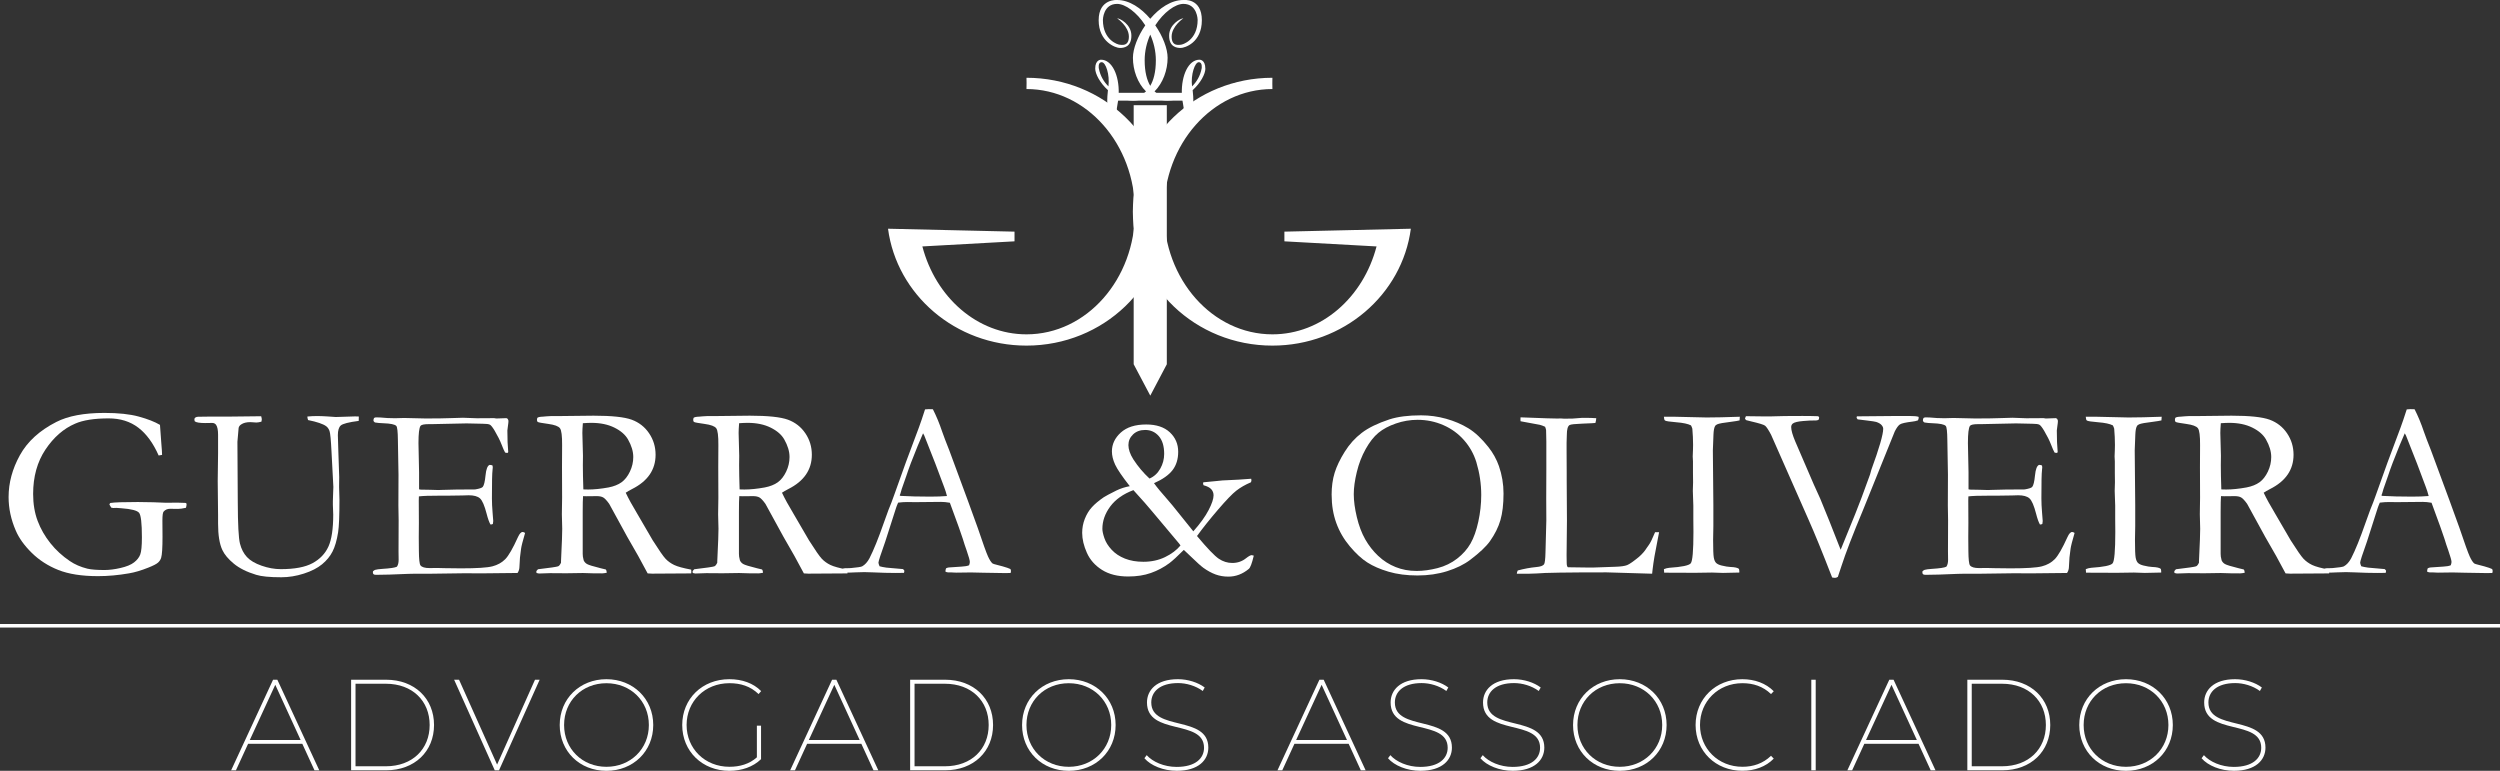 <?xml version="1.0" encoding="UTF-8"?> <svg xmlns="http://www.w3.org/2000/svg" viewBox="0 0 907.47 279.8"><rect x="0" y="0" width="907.47" height="279.8" fill="#333333" stroke="none"/><defs><style>.cls-1,.cls-2{fill:#fff;}.cls-2{fill-rule:evenodd;}.cls-3{mix-blend-mode:multiply;}.cls-3,.cls-4{fill:none;}.cls-4{isolation:isolate;}</style></defs><g class="cls-4"><g id="Camada_2"><g id="Camada_1-2"><path class="cls-1" d="m58.07,154.21l.49,6.74c.18,2.04.27,3.43.27,4.17l-1.24.22c-1.98-4.49-4.44-7.86-7.38-10.1-2.94-2.25-6.54-3.37-10.79-3.37-5.2,0-9.25.64-12.14,1.91-4.2,1.8-7.78,4.93-10.77,9.39-2.98,4.46-4.48,9.84-4.48,16.13,0,3.63.55,6.9,1.64,9.79,1.09,2.9,2.64,5.59,4.63,8.09,1.99,2.5,4.35,4.66,7.07,6.49,1.77,1.21,3.88,2.13,6.34,2.75,1.39.33,3.46.49,6.2.49,1.77,0,3.74-.25,5.89-.75,2.16-.5,3.78-1.17,4.87-2.02s1.84-1.79,2.24-2.86c.4-1.06.6-3.13.6-6.2,0-5.11-.34-8.09-1.02-8.93-.68-.84-2.82-1.4-6.43-1.66l-1.77-.13-1.2.04c-.18-.03-.41-.07-.71-.13l-.66-1.11c0-.15.1-.34.31-.58,1.54-.24,4.88-.35,10.01-.35,1.15,0,3.03.03,5.63.09l4.56.18,4.12-.04c.8,0,1.76.03,2.88.09.21.03.34.08.4.16.06.07.09.2.09.38,0,.33-.07.74-.22,1.24-1.24.27-2.2.4-2.88.4l-2.88-.04c-.98,0-1.76.34-2.35,1.02-.3.33-.44,1.43-.44,3.32l.04,5.8c0,3.99-.16,6.53-.49,7.62-.18.65-.55,1.23-1.11,1.75-.56.52-1.74,1.13-3.54,1.84-2.57,1.03-4.9,1.73-7,2.08-3.9.68-7.67,1.02-11.3,1.02-5.85,0-10.64-.75-14.38-2.24-3.74-1.49-6.96-3.57-9.66-6.23-2.7-2.66-4.63-5.35-5.78-8.06-1.74-3.99-2.61-8.05-2.61-12.19,0-5.17,1.37-10.23,4.1-15.18,2.73-4.95,7.14-8.97,13.23-12.07,4.28-2.19,10.1-3.28,17.46-3.28,5.08,0,9.24.44,12.47,1.33,3.24.89,5.8,1.89,7.69,3.01Z"></path><path class="cls-1" d="m94.81,151.11c.15.5.22.89.22,1.15,0,.18-.04.44-.13.8-.77.21-1.39.31-1.86.31-.21,0-.55-.02-1.04-.07-.49-.04-.88-.07-1.17-.07-1.36,0-2.44.27-3.23.8-.53.33-.86.75-.98,1.29l-.44,5.06.13,21.95c.03,8.04.29,13.04.8,15.01.5,1.97,1.34,3.58,2.53,4.86,1.18,1.27,2.96,2.32,5.34,3.15s4.69,1.24,6.93,1.24c5.02,0,8.87-.72,11.54-2.17s4.59-3.45,5.76-6.01,1.75-6.44,1.75-11.64c0-.15-.04-1.33-.13-3.55v-1.29c0-.47.03-1.4.09-2.77.06-1.38.09-2.18.09-2.42l-.67-12.73c-.21-4.29-.45-6.82-.73-7.58-.28-.77-.69-1.34-1.22-1.73-1.15-.83-3.34-1.57-6.56-2.22-.15-.41-.24-.84-.27-1.28,1.15-.12,2.29-.18,3.41-.18,1.18,0,2.42.04,3.72.13,1.95.15,3.01.22,3.19.22l7-.22,1.37.04-.04,1.59c-3.63.47-5.8,1.03-6.51,1.66-.71.64-1.06,1.81-1.06,3.53,0,.92.06,2.91.18,5.99l.31,9.18-.04,3.64.13,4.61c0,5.79-.16,9.74-.49,11.84-.47,2.93-1.14,5.25-2.02,6.96-.87,1.71-2.13,3.26-3.79,4.63s-3.86,2.51-6.62,3.39c-2.76.89-5.49,1.33-8.18,1.33-4.22,0-7.27-.3-9.13-.89-3.4-1.03-6.1-2.38-8.11-4.04-2.01-1.66-3.4-3.31-4.17-4.97-1.03-2.19-1.55-5.38-1.55-9.58v-3.06l-.13-12.42.13-10.02v-6.74c0-1.71-.24-2.91-.71-3.59-.33-.47-.8-.71-1.42-.71l-2.61.04c-1.95,0-3.19-.21-3.72-.62-.09-.27-.13-.5-.13-.71,0-.27.09-.47.27-.62.33-.24.72-.35,1.2-.35h1.15l2.97-.04h7l11.65-.13Z"></path><path class="cls-1" d="m135.44,207.33c.29-.26.55-.42.75-.48.5-.15,1.36-.27,2.57-.35,2.87-.18,4.64-.44,5.32-.8.41-.59.62-1.42.62-2.49l-.04-3.11.04-11.27-.09-5.33.04-11.14-.22-12.65c-.03-3.02-.22-4.72-.58-5.1-.53-.56-2.11-.89-4.74-.98-1.12-.03-2.11-.12-2.97-.27-.38-.21-.58-.47-.58-.8,0-.24.07-.52.22-.84.27-.15.5-.22.71-.22.41,0,.92.02,1.51.04,1.74.18,3.54.27,5.41.27l3.28-.09,7.8.18c3.9,0,6.94-.04,9.13-.13,2.19-.09,3.66-.13,4.43-.13.68,0,2.36.06,5.05.18l6.29-.04.75.13,3.68-.13.44.22c.15.24.25.49.31.75,0,.41-.07,1.05-.2,1.91s-.2,1.39-.2,1.59c0,3.07.1,5.67.31,7.8-.03.18-.12.3-.26.35-.32,0-.61-.04-.87-.13-.33-.56-.76-1.55-1.31-2.97s-1.37-3.06-2.46-4.92c-.74-1.24-1.32-1.98-1.73-2.21s-1.27-.35-2.57-.35c-.27,0-1.61-.03-4.04-.09-.65-.03-1.29-.04-1.91-.04l-12.64.27h-1.11c-1.63,0-2.6.21-2.93.62-.5.71-.75,2.79-.75,6.25,0,.35.07,3.9.22,10.63v6.16c.33.09.68.13,1.06.13h.75c.5,0,1.24.01,2.21.04,1.54.06,2.57.09,3.1.09.35,0,.66-.01.93-.04,3.19-.12,7.3-.18,12.32-.18,1.57-.27,2.48-.58,2.75-.93.44-.53.78-1.92,1-4.17.22-2.25.72-3.52,1.48-3.81.38,0,.74.07,1.06.22.06.24.09.46.09.66s-.03.55-.09,1.02c-.15,1.09-.22,4.52-.22,10.28,0,1.54.08,3.25.24,5.14s.24,2.91.24,3.06c0,.27-.04.62-.13,1.06-.24.12-.43.18-.58.18h-.31c-.47-.83-.93-2.11-1.37-3.85-.77-2.98-1.57-4.85-2.42-5.61-.84-.75-2.21-1.13-4.1-1.13-.41,0-1.17.02-2.26.07-1.09.04-2.72.07-4.88.07h-2.88c-4.11,0-6.79.09-8.06.27l-.04,1.46.04,8.17-.04,5.15.04,5.02c.03,3.02.22,4.76.58,5.24.5.65,1.59.98,3.28.98l2.7-.04c.24,0,1.16.02,2.77.07,1.61.04,3.6.07,5.96.07,5.7,0,9.5-.24,11.39-.73,1.89-.49,3.45-1.36,4.67-2.6s2.77-3.93,4.63-8.05c.56-1.22,1.12-1.82,1.68-1.82.27,0,.56.12.89.35-.86,2.92-1.34,4.84-1.46,5.76-.33,2.07-.52,4.18-.58,6.34,0,.97-.24,1.79-.71,2.44h-.97l-12.45.13-5.58-.04-13.29.18h-5.41c-.68,0-1.31.01-1.91.04-5.32.24-9.23.35-11.74.35-.44,0-.75-.07-.91-.22-.16-.14-.24-.36-.24-.65l.04-.43Z"></path><path class="cls-1" d="m195.3,206.63c4.29-.5,6.72-.86,7.28-1.06.38-.15.74-.59,1.06-1.33v-.49c0-.74.12-3.41.35-8.01.06-1.3.09-2.57.09-3.81l-.13-5.27.09-5.98-.04-11.11.04-7.97c.03-3.36-.23-5.42-.78-6.15-.55-.74-1.96-1.26-4.23-1.57s-3.53-.54-3.77-.69c-.24-.15-.35-.38-.35-.71,0-.21.04-.47.13-.8.29-.27.97-.41,2.04-.44.15,0,.55-.04,1.22-.11.66-.07,1.29-.11,1.88-.11h3.63l11.65-.13c6.59,0,11.2.49,13.85,1.46,2.64.98,4.75,2.62,6.31,4.94,1.57,2.32,2.35,4.91,2.35,7.78,0,5.44-2.85,9.59-8.54,12.45-.97.5-1.74.95-2.3,1.33,1,2.12,2.4,4.68,4.2,7.66l5.62,9.65c2.25,3.55,3.8,5.78,4.65,6.68s1.9,1.65,3.12,2.24c1.23.59,3.29,1.15,6.18,1.69.03.29.04.53.04.71s-.02.4-.04.66c-4.05.06-8.79.09-14.22.09-.38,0-.92-.03-1.59-.09-2.1-4.02-4.56-8.45-7.4-13.27l-6.56-11.98c-.89-1.24-1.62-2.02-2.19-2.33s-1.34-.47-2.28-.47l-3.77.04-1.24-.04c-.09.95-.13,2.88-.13,5.8v15.15c-.03.56.09,1.34.35,2.35.24.56.64,1.01,1.22,1.35.58.34,2.24.85,4.98,1.53l1.82.44c.24.3.35.69.35,1.2-.8.15-1.36.22-1.68.22-2.66,0-4.53-.03-5.62-.09-.56-.03-1.02-.04-1.37-.04l-6.02.09-5.88-.04c-.27,0-1.61.04-4.02.13l-.88-.18-.09-.44c0-.27.21-.58.62-.93Zm16.44-28.98c.8.03,1.39.04,1.77.04,2.13,0,4.58-.25,7.36-.75,1.95-.38,3.53-1.01,4.74-1.88,1.21-.87,2.22-2.16,3.04-3.87s1.22-3.48,1.22-5.31c0-2-.64-4.13-1.91-6.37-.98-1.71-2.62-3.14-4.94-4.29-2.32-1.15-5.1-1.73-8.35-1.73-.8,0-1.83.04-3.1.13-.12,1.53-.18,2.71-.18,3.54l.22,8.27-.04,3.41c0,2.3.06,5.23.18,8.8Z"></path><path class="cls-1" d="m252.02,206.63c4.29-.5,6.72-.86,7.28-1.06.38-.15.73-.59,1.06-1.33v-.49c0-.74.12-3.41.35-8.01.06-1.3.09-2.57.09-3.81l-.13-5.27.09-5.98-.04-11.11.04-7.97c.03-3.36-.23-5.42-.78-6.15-.55-.74-1.96-1.26-4.23-1.57-2.28-.31-3.53-.54-3.77-.69s-.35-.38-.35-.71c0-.21.04-.47.13-.8.29-.27.98-.41,2.04-.44.15,0,.55-.04,1.22-.11.67-.07,1.29-.11,1.88-.11h3.63l11.65-.13c6.59,0,11.2.49,13.85,1.46,2.64.98,4.75,2.62,6.31,4.94,1.57,2.32,2.35,4.91,2.35,7.78,0,5.44-2.85,9.59-8.54,12.45-.97.5-1.74.95-2.3,1.33,1,2.12,2.4,4.68,4.2,7.66l5.62,9.65c2.25,3.55,3.8,5.78,4.65,6.68.86.9,1.9,1.65,3.12,2.24,1.23.59,3.29,1.15,6.18,1.69.03.29.04.53.04.71s-.01.4-.04.66c-4.05.06-8.79.09-14.22.09-.38,0-.92-.03-1.6-.09-2.1-4.02-4.56-8.45-7.4-13.27l-6.56-11.98c-.89-1.24-1.62-2.02-2.19-2.33-.58-.31-1.34-.47-2.28-.47l-3.77.04-1.24-.04c-.09.95-.13,2.88-.13,5.8v15.15c-.03.56.09,1.34.35,2.35.24.56.64,1.01,1.22,1.35.58.34,2.24.85,4.99,1.53l1.82.44c.24.3.35.69.35,1.2-.8.15-1.36.22-1.68.22-2.65,0-4.53-.03-5.62-.09-.56-.03-1.02-.04-1.37-.04l-6.02.09-5.88-.04c-.27,0-1.61.04-4.02.13l-.88-.18-.09-.44c0-.27.21-.58.62-.93Zm16.44-28.98c.8.03,1.39.04,1.77.04,2.13,0,4.58-.25,7.36-.75,1.95-.38,3.53-1.01,4.74-1.88,1.21-.87,2.22-2.16,3.04-3.87s1.22-3.48,1.22-5.31c0-2-.64-4.13-1.91-6.37-.97-1.71-2.62-3.14-4.94-4.29-2.32-1.15-5.1-1.73-8.35-1.73-.8,0-1.83.04-3.1.13-.12,1.53-.18,2.71-.18,3.54l.22,8.27-.04,3.41c0,2.3.06,5.23.18,8.8Z"></path><path class="cls-1" d="m305.72,206.59c.41-.24.78-.35,1.11-.35h1.02c.21,0,.56-.01,1.06-.04,2.27-.21,3.62-.41,4.03-.62,1.03-.56,1.92-1.54,2.66-2.92,1.54-3.01,3.26-7.28,5.19-12.81.92-2.63,1.49-4.22,1.73-4.79.74-1.77,1.45-3.63,2.13-5.58l4.17-11.65c.65-1.83,2.22-6.03,4.7-12.58.62-1.65,1.37-3.87,2.26-6.65l1.3-.09,1.55.04c1.27,2.51,2.39,5.21,3.36,8.11.53,1.54,1.4,3.83,2.61,6.87l6.73,18.21,3.58,9.88c1.89,5.61,3.13,9.06,3.72,10.35.59,1.29,1.14,2.13,1.64,2.55.15.12.7.3,1.66.53.96.24,1.63.41,2.02.53,1.36.38,2.3.71,2.84.98.12.33.18.58.18.75,0,.15-.04.37-.13.67-.95.03-1.61.04-1.99.04-1.51,0-4.17-.04-7.98-.13l-4.43-.1-5.36.07c-.35,0-.72-.02-1.09-.05-.37-.03-.69-.05-.95-.05h-.97c-.33-.03-.62-.12-.89-.27,0-.41.07-.81.22-1.2.35-.18.68-.28.97-.31l4.65-.31c1.21-.06,2.13-.22,2.75-.49.18-.53.27-.93.27-1.2,0-.53-.38-1.91-1.15-4.13-.53-1.48-1-2.88-1.39-4.22s-1.97-5.71-4.71-13.14c-1.21-.21-2.27-.31-3.19-.31l-9.48.09-2.79-.04c-1,0-2.11.07-3.32.22-.38.89-.64,1.52-.75,1.91l-3.91,12.19c-1.65,4.64-2.48,7.19-2.48,7.67,0,.27.13.71.4,1.33.62.18,1.45.34,2.48.49l6.03.53c.32.27.49.5.49.71,0,.15-.04.37-.13.66-1.33.03-2.35.04-3.06.04-2.36,0-5.11-.07-8.24-.22-1.45-.06-2.48-.09-3.1-.09s-1.7.03-3.23.09c-1,.06-1.73.09-2.17.09-.71,0-1.62-.04-2.75-.13v-.27c0-.21.06-.49.18-.84Zm21.14-26.59c3.16.18,6.76.27,10.81.27,2.3,0,4.33-.07,6.07-.22-.29-1.15-.63-2.23-1.02-3.23-1.92-5.14-2.98-7.97-3.19-8.5l-4.03-10.23-.44-.8c-.18.35-.83,1.88-1.95,4.56-1.89,4.61-3.25,8.2-4.08,10.76-.38,1.15-.78,2.3-1.2,3.43s-.67,1.93-.78,2.39-.26.92-.47,1.39l.27.18Z"></path><path class="cls-1" d="m410.12,176.5c-2.78-3.54-4.56-6.16-5.34-7.85-.78-1.69-1.17-3.29-1.17-4.8,0-2.61,1.08-4.89,3.23-6.84,2.16-1.95,5.23-2.93,9.22-2.93,3.69,0,6.55.95,8.57,2.84s3.04,4.25,3.04,7.06c0,2.66-.68,4.88-2.04,6.66-1.36,1.78-3.6,3.36-6.74,4.75,1.03,1.45,2.69,3.45,4.96,6.02.77.86,1.34,1.53,1.73,2.03l7.58,9.42c2.51-2.83,4.36-5.4,5.56-7.72s1.79-4.09,1.79-5.33c0-.86-.27-1.59-.82-2.21-.55-.62-1.48-1.11-2.81-1.46-.12-.29-.18-.52-.18-.67l.09-.4,5.1-.49c1.03-.15,2.5-.25,4.39-.31,1.89-.06,4.52-.22,7.89-.49l.09.53c0,.18-.06.43-.18.75-2.07.88-3.83,1.9-5.29,3.03s-3.68,3.44-6.65,6.9-5.52,6.66-7.64,9.58c3.75,4.48,6.39,7.23,7.91,8.25s3.15,1.53,4.9,1.53c1.92,0,3.59-.58,5.01-1.73.95-.74,1.62-1.11,2.04-1.11.15,0,.4.06.75.18-.65,2.78-1.26,4.39-1.82,4.83-2.25,1.86-4.71,2.79-7.4,2.79-1.66,0-3.2-.26-4.63-.78s-2.92-1.32-4.45-2.42c-.89-.65-2.38-1.99-4.48-4.03-1.33-1.3-2.2-2.12-2.61-2.47-2.36,2.36-4.12,3.97-5.27,4.83-2.04,1.51-4.26,2.69-6.67,3.54-2.41.86-5.16,1.28-8.26,1.28-3.81,0-6.98-.8-9.5-2.39s-4.36-3.66-5.49-6.2c-1.14-2.54-1.71-4.96-1.71-7.26,0-1.77.32-3.47.97-5.11.65-1.64,1.51-3.04,2.57-4.2,1.06-1.17,2.5-2.37,4.3-3.61.62-.41,2.14-1.22,4.56-2.43,1.51-.74,3.15-1.27,4.92-1.59Zm18.39,21.5l-.35-.49-.13-.18-9.88-11.77c-1.21-1.5-3.46-4.05-6.74-7.65-3.69,1.39-6.49,3.36-8.4,5.93-1.91,2.57-2.86,5.28-2.86,8.14,0,.8.24,1.92.73,3.36.49,1.45,1.37,2.85,2.64,4.22,1.27,1.37,2.88,2.44,4.83,3.21,1.95.77,4.18,1.15,6.69,1.15,2.89,0,5.52-.57,7.86-1.7,2.35-1.14,4.22-2.54,5.61-4.23Zm-11.25-24.29c1.65-.71,2.95-1.91,3.9-3.59s1.42-3.47,1.42-5.36c0-2.81-.65-4.96-1.95-6.45-1.3-1.49-2.95-2.24-4.96-2.24-1.8,0-3.26.54-4.39,1.62-1.12,1.08-1.68,2.37-1.68,3.88s.59,3.28,1.77,5.14c1.68,2.6,3.65,4.93,5.89,7Z"></path><path class="cls-1" d="m483.36,179.69c0-3.01.36-5.69,1.09-8.04.72-2.35,1.94-4.9,3.65-7.64,1.71-2.75,3.78-5.04,6.21-6.89,2.42-1.85,5.77-3.48,10.06-4.9,3.01-.97,6.82-1.46,11.43-1.46,3.1,0,6.14.41,9.11,1.24,2.97.83,5.66,1.98,8.09,3.46,2.42,1.48,4.85,3.75,7.27,6.82,1.68,2.13,2.95,4.42,3.81,6.87,1.12,3.22,1.68,6.54,1.68,9.97,0,3.9-.38,7.13-1.13,9.7-.75,2.57-2.02,5.11-3.79,7.62-1.39,1.95-3.77,4.2-7.13,6.74-2.24,1.71-5.04,3.09-8.38,4.14-3.34,1.05-6.94,1.57-10.81,1.57s-7.43-.46-10.5-1.37-5.63-2.03-7.69-3.35c-2.05-1.31-4.17-3.26-6.34-5.83-2.17-2.57-3.82-5.41-4.94-8.51-1.12-3.1-1.68-6.48-1.68-10.15Zm30.75,27.56c2.48,0,5.06-.35,7.73-1.04,2.67-.69,5.04-1.85,7.11-3.46,2.07-1.61,3.68-3.44,4.85-5.49,1.17-2.05,2.11-4.69,2.81-7.91s1.06-6.44,1.06-9.66c0-4.02-.59-7.99-1.77-11.92-.92-2.98-2.41-5.65-4.48-8-2.07-2.35-4.56-4.17-7.49-5.45-2.92-1.28-6.04-1.93-9.35-1.93-2.69,0-5.32.44-7.89,1.33-2.57.89-4.68,2.02-6.34,3.39-1.66,1.37-3.19,3.32-4.61,5.85-1.42,2.53-2.5,5.31-3.23,8.35-.74,3.04-1.11,5.73-1.11,8.06,0,2.45.37,5.23,1.11,8.33s1.75,5.79,3.04,8.06,2.87,4.29,4.74,6.05c1.88,1.76,3.98,3.1,6.31,4.03,2.33.93,4.83,1.4,7.49,1.4Z"></path><path class="cls-1" d="m550.58,208.27c.03-.44.15-.84.35-1.2,2.3-.62,4.55-1.03,6.74-1.24,1.45-.12,2.38-.44,2.79-.98.29-.38.47-1.8.53-4.26l.31-11.71-.04-7.94.04-10.38v-2.75c.03-6.24,0-10.13-.09-11.66-.03-.29-.15-.71-.36-1.24-.77-.35-1.42-.59-1.94-.71-.52-.12-2.84-.55-6.97-1.29-.03-.32-.04-.56-.04-.71,0-.18.01-.41.04-.71.56,0,1.48.03,2.75.1l6.75.25,3.91.09,1.15-.04c.15,0,.58.03,1.29.09,1.75,0,2.75-.01,3.02-.04l3.55-.27c2.4,0,4.08.04,5.06.13-.03.53-.13,1.11-.31,1.73-.33.06-1.86.14-4.61.24s-4.33.27-4.74.51c-.68.38-1.02,1.57-1.02,3.54,0,.47-.03,1.43-.09,2.88v2.66l.04,8.2v2.79l.09,14.67-.13,12.5.04,2.75c0,.89.15,1.43.44,1.64.74.03,2.91.06,6.51.09h3.01l7.67-.27c2.01-.06,3.44-.26,4.3-.6.86-.34,2.29-1.34,4.3-2.99,1.21-1.06,2.16-2.16,2.84-3.28.15-.24.4-.59.75-1.06.56-.77,1.31-2.3,2.26-4.61h1.46c-.18,1.06-.37,2.07-.58,3.01-.86,4.17-1.45,7.64-1.77,10.41-.06.59-.12,1.14-.18,1.64l-16.57-.49c-14.24,0-22.69.13-25.35.4-.83.06-1.7.09-2.61.09h-4.61Z"></path><path class="cls-1" d="m603.98,206.59c.65-.27,1.31-.43,1.99-.49,4.52-.3,7.1-.83,7.75-1.62.65-.78.98-4.58.98-11.38l-.04-4.66v-4.88l-.18-5.37.09-3.15-.04-3.46v-4.08l-.09-1.82.09-2.31c.03-.53.04-1.15.04-1.86,0-1.86-.09-3.83-.27-5.9-.12-.41-.28-.81-.49-1.2-1.09-.56-2.86-.94-5.29-1.13-2.44-.19-3.82-.41-4.14-.64-.24-.18-.37-.63-.4-1.37h3.73l11.76.27c3.02,0,7.04-.09,12.07-.27,0,.47-.03.92-.09,1.33-.59.15-1.58.31-2.97.49-2.81.33-4.52.64-5.14.93-.38.15-.67.4-.84.75-.29.53-.47,1.52-.53,2.97l-.22,5.72.18,19.74v7.8c-.06,2.45-.09,4.12-.09,5.01,0,3.31.08,5.42.24,6.34.16.92.44,1.57.84,1.97s1.06.72,1.97.95c1.36.33,2.42.5,3.19.53,1.65.06,2.7.29,3.15.71.09.38.13.71.13.97v.35c-2.69.09-4.67.13-5.95.13-.74,0-2.06-.04-3.95-.13l-6.12.09-10.43-.04h-.84l-.09-1.33Z"></path><path class="cls-1" d="m633.44,151.82l.31-.75c2.39,0,4.79.03,7.18.09h1.46c.44,0,.93-.01,1.46-.04,1.92-.09,5.39-.13,10.41-.13,1,0,1.98,0,2.92.02.95.02,1.86.04,2.75.07.18.09.31.22.4.4l-.09.71c-.18.3-.62.44-1.33.44h-.35c-.83-.03-2.19.04-4.08.2s-3.13.46-3.72.91c-.38.33-.58.75-.58,1.29,0,1.15.49,2.88,1.46,5.18l6.74,15.64,2.35,5.18c2.28,5.5,4.53,11.11,6.74,16.84.24.62.46,1.18.67,1.68l2.96-7.27c1.53-3.66,3.08-7.56,4.65-11.7l3.05-8.33c.06-.18.22-.77.49-1.77,2.86-7.83,4.29-12.78,4.29-14.84,0-.44-.2-.89-.6-1.35-.4-.46-1.04-.83-1.93-1.13-.35-.12-1.51-.29-3.46-.53l-3.28-.4c-.27-.29-.4-.55-.4-.75l.13-.35,14.36-.13h4.74c1.59,0,2.69.1,3.28.31l.04.35c0,.24-.09.55-.27.93-.71.24-1.36.38-1.95.44-2.48.3-4.02.64-4.61,1.04-.59.4-1.21,1.25-1.86,2.55l-11.63,28.8c-3.62,8.66-6.2,15.36-7.74,20.12l-1.28,3.86c-.38.24-.71.35-.97.35-.34,0-.71-.04-1.11-.13-3.52-9.09-6.38-16.11-8.6-21.07l-13.56-30.73c-.97-1.83-1.71-2.93-2.19-3.3-.49-.37-2.19-.89-5.12-1.57-1.03-.24-1.61-.38-1.73-.44-.21-.15-.35-.37-.44-.66Z"></path><path class="cls-1" d="m697.87,207.33c.29-.26.55-.42.75-.48.5-.15,1.36-.27,2.57-.35,2.86-.18,4.64-.44,5.32-.8.41-.59.62-1.42.62-2.49l-.04-3.11.04-11.27-.09-5.33.04-11.14-.22-12.65c-.03-3.02-.22-4.72-.58-5.1-.53-.56-2.11-.89-4.74-.98-1.12-.03-2.11-.12-2.97-.27-.38-.21-.58-.47-.58-.8,0-.24.07-.52.22-.84.27-.15.5-.22.71-.22.41,0,.92.02,1.51.04,1.74.18,3.54.27,5.41.27l3.28-.09,7.8.18c3.9,0,6.94-.04,9.13-.13,2.19-.09,3.66-.13,4.43-.13.68,0,2.36.06,5.05.18l6.29-.04.75.13,3.68-.13.44.22c.15.24.25.49.31.75,0,.41-.07,1.05-.2,1.91s-.2,1.39-.2,1.59c0,3.07.1,5.67.31,7.8-.03.18-.12.3-.26.35-.32,0-.61-.04-.87-.13-.33-.56-.76-1.55-1.31-2.97-.55-1.42-1.37-3.06-2.46-4.92-.74-1.24-1.32-1.98-1.73-2.21s-1.27-.35-2.57-.35c-.27,0-1.61-.03-4.04-.09-.65-.03-1.29-.04-1.91-.04l-12.64.27h-1.11c-1.63,0-2.6.21-2.93.62-.5.71-.75,2.79-.75,6.25,0,.35.07,3.9.22,10.63v6.16c.32.09.68.13,1.06.13h.75c.5,0,1.24.01,2.22.04,1.54.06,2.57.09,3.1.09.35,0,.67-.01.93-.04,3.19-.12,7.3-.18,12.32-.18,1.57-.27,2.48-.58,2.75-.93.44-.53.78-1.92,1-4.17s.72-3.52,1.48-3.81c.38,0,.74.07,1.06.22.06.24.09.46.09.66s-.03.55-.09,1.02c-.15,1.09-.22,4.52-.22,10.28,0,1.54.08,3.25.24,5.14.16,1.89.24,2.91.24,3.06,0,.27-.04.62-.13,1.06-.24.12-.43.18-.58.18h-.31c-.47-.83-.93-2.11-1.37-3.85-.77-2.98-1.57-4.85-2.42-5.61-.84-.75-2.21-1.13-4.1-1.13-.41,0-1.17.02-2.26.07-1.09.04-2.72.07-4.87.07h-2.88c-4.11,0-6.79.09-8.06.27l-.04,1.46.04,8.17-.04,5.15.04,5.02c.03,3.02.22,4.76.58,5.24.5.65,1.6.98,3.28.98l2.7-.04c.24,0,1.16.02,2.77.07,1.61.04,3.6.07,5.96.07,5.7,0,9.5-.24,11.39-.73,1.89-.49,3.45-1.36,4.67-2.6s2.77-3.93,4.63-8.05c.56-1.22,1.12-1.82,1.68-1.82.27,0,.56.12.89.35-.86,2.92-1.34,4.84-1.46,5.76-.33,2.07-.52,4.18-.58,6.34,0,.97-.24,1.79-.71,2.44h-.97l-12.45.13-5.58-.04-13.29.18h-5.41c-.68,0-1.31.01-1.91.04-5.32.24-9.23.35-11.74.35-.44,0-.75-.07-.91-.22-.16-.14-.24-.36-.24-.65l.04-.43Z"></path><path class="cls-1" d="m757.11,206.59c.65-.27,1.31-.43,1.99-.49,4.52-.3,7.1-.83,7.75-1.62.65-.78.98-4.58.98-11.38l-.04-4.66v-4.88l-.18-5.37.09-3.15-.04-3.46v-4.08l-.09-1.82.09-2.31c.03-.53.04-1.15.04-1.86,0-1.86-.09-3.83-.27-5.9-.12-.41-.28-.81-.49-1.2-1.09-.56-2.86-.94-5.29-1.13-2.44-.19-3.82-.41-4.14-.64-.24-.18-.37-.63-.4-1.37h3.73l11.76.27c3.02,0,7.04-.09,12.07-.27,0,.47-.03.92-.09,1.33-.59.15-1.58.31-2.97.49-2.81.33-4.52.64-5.14.93-.38.15-.67.4-.84.75-.29.53-.47,1.52-.53,2.97l-.22,5.72.18,19.74v7.8c-.06,2.45-.09,4.12-.09,5.01,0,3.31.08,5.42.24,6.34.16.92.44,1.57.84,1.97s1.06.72,1.97.95c1.36.33,2.42.5,3.19.53,1.65.06,2.7.29,3.15.71.09.38.13.71.13.97v.35c-2.69.09-4.67.13-5.95.13-.74,0-2.06-.04-3.95-.13l-6.12.09-10.43-.04h-.84l-.09-1.33Z"></path><path class="cls-1" d="m789.86,206.63c4.29-.5,6.72-.86,7.28-1.06.38-.15.73-.59,1.06-1.33v-.49c0-.74.12-3.41.35-8.01.06-1.3.09-2.57.09-3.81l-.13-5.27.09-5.98-.04-11.11.04-7.97c.03-3.36-.23-5.42-.78-6.15-.55-.74-1.96-1.26-4.23-1.57-2.28-.31-3.53-.54-3.77-.69-.24-.15-.35-.38-.35-.71,0-.21.04-.47.13-.8.29-.27.97-.41,2.04-.44.15,0,.55-.04,1.22-.11.67-.07,1.29-.11,1.88-.11h3.63l11.65-.13c6.59,0,11.2.49,13.85,1.46,2.64.98,4.75,2.62,6.31,4.94,1.57,2.32,2.35,4.91,2.35,7.78,0,5.44-2.85,9.59-8.54,12.45-.97.5-1.74.95-2.3,1.33,1,2.12,2.4,4.68,4.2,7.66l5.62,9.65c2.25,3.55,3.8,5.78,4.65,6.68.86.9,1.9,1.65,3.12,2.24,1.23.59,3.29,1.15,6.18,1.69.03.29.04.53.04.71s-.02.4-.04.66c-4.05.06-8.79.09-14.22.09-.38,0-.92-.03-1.6-.09-2.1-4.02-4.56-8.45-7.4-13.27l-6.56-11.98c-.89-1.24-1.62-2.02-2.19-2.33s-1.34-.47-2.28-.47l-3.77.04-1.24-.04c-.09.95-.13,2.88-.13,5.8v15.15c-.03.56.09,1.34.35,2.35.24.56.64,1.01,1.22,1.35.58.34,2.24.85,4.99,1.53l1.82.44c.24.3.35.69.35,1.2-.8.15-1.36.22-1.68.22-2.65,0-4.53-.03-5.62-.09-.56-.03-1.02-.04-1.37-.04l-6.02.09-5.88-.04c-.27,0-1.61.04-4.02.13l-.88-.18-.09-.44c0-.27.21-.58.62-.93Zm16.44-28.98c.8.03,1.39.04,1.77.04,2.13,0,4.58-.25,7.36-.75,1.95-.38,3.53-1.01,4.74-1.88,1.21-.87,2.22-2.16,3.04-3.87s1.22-3.48,1.22-5.31c0-2-.64-4.13-1.91-6.37-.97-1.71-2.62-3.14-4.94-4.29-2.32-1.15-5.1-1.73-8.35-1.73-.8,0-1.83.04-3.1.13-.12,1.53-.18,2.71-.18,3.54l.22,8.27-.04,3.41c0,2.3.06,5.23.18,8.8Z"></path><path class="cls-1" d="m843.56,206.59c.41-.24.78-.35,1.11-.35h1.02c.21,0,.56-.01,1.06-.04,2.27-.21,3.62-.41,4.03-.62,1.03-.56,1.92-1.54,2.66-2.92,1.54-3.01,3.27-7.28,5.19-12.81.92-2.63,1.49-4.22,1.73-4.79.74-1.77,1.45-3.63,2.13-5.58l4.17-11.65c.65-1.83,2.22-6.03,4.7-12.58.62-1.65,1.37-3.87,2.26-6.65l1.3-.09,1.55.04c1.27,2.51,2.39,5.21,3.36,8.11.53,1.54,1.4,3.83,2.61,6.87l6.73,18.21,3.58,9.88c1.89,5.61,3.13,9.06,3.72,10.35.59,1.29,1.14,2.13,1.64,2.55.15.12.7.3,1.66.53.96.24,1.63.41,2.02.53,1.36.38,2.3.71,2.84.98.12.33.18.58.18.75,0,.15-.04.37-.13.67-.95.03-1.61.04-1.99.04-1.51,0-4.17-.04-7.98-.13l-4.43-.1-5.36.07c-.35,0-.72-.02-1.09-.05s-.69-.05-.95-.05h-.98c-.33-.03-.62-.12-.89-.27,0-.41.07-.81.22-1.2.35-.18.68-.28.97-.31l4.65-.31c1.21-.06,2.13-.22,2.75-.49.18-.53.27-.93.27-1.2,0-.53-.38-1.91-1.15-4.13-.53-1.48-1-2.88-1.39-4.22-.4-1.33-1.97-5.71-4.71-13.14-1.21-.21-2.28-.31-3.19-.31l-9.48.09-2.79-.04c-1,0-2.11.07-3.32.22-.38.89-.64,1.52-.75,1.91l-3.9,12.19c-1.66,4.64-2.48,7.19-2.48,7.67,0,.27.13.71.4,1.33.62.18,1.45.34,2.48.49l6.03.53c.32.27.49.5.49.71,0,.15-.04.37-.13.66-1.33.03-2.35.04-3.06.04-2.36,0-5.11-.07-8.24-.22-1.45-.06-2.48-.09-3.1-.09s-1.7.03-3.23.09c-1,.06-1.73.09-2.17.09-.71,0-1.62-.04-2.75-.13v-.27c0-.21.06-.49.18-.84Zm21.14-26.59c3.16.18,6.76.27,10.81.27,2.3,0,4.33-.07,6.07-.22-.3-1.15-.64-2.23-1.02-3.23-1.92-5.14-2.98-7.97-3.19-8.5l-4.03-10.23-.44-.8c-.18.35-.83,1.88-1.95,4.56-1.89,4.61-3.25,8.2-4.08,10.76-.38,1.15-.78,2.3-1.2,3.43s-.67,1.93-.78,2.39-.26.92-.47,1.39l.27.18Z"></path><path class="cls-1" d="m109.74,269.98h-19.68l-4.42,9.63h-1.74l15.22-32.88h1.55l15.22,32.88h-1.74l-4.42-9.63Zm-.61-1.36l-9.21-20.05-9.25,20.05h18.46Z"></path><path class="cls-1" d="m127.45,246.73h12.68c10.43,0,17.42,6.9,17.42,16.44s-7,16.44-17.42,16.44h-12.68v-32.88Zm12.59,31.42c9.72,0,15.92-6.29,15.92-14.98s-6.2-14.98-15.92-14.98h-10.99v29.96h10.99Z"></path><path class="cls-1" d="m195.89,246.73l-14.75,32.88h-1.55l-14.75-32.88h1.79l13.81,30.81,13.76-30.81h1.69Z"></path><path class="cls-1" d="m203.17,263.17c0-9.53,7.28-16.63,16.95-16.63s17,7.09,17,16.63-7.28,16.63-17,16.63-16.95-7.09-16.95-16.63Zm32.36,0c0-8.69-6.62-15.17-15.41-15.17s-15.36,6.48-15.36,15.17,6.62,15.17,15.36,15.17,15.41-6.48,15.41-15.17Z"></path><path class="cls-1" d="m274.75,263.41h1.5v12.16c-2.91,2.82-7.04,4.23-11.51,4.23-9.82,0-17.1-7.09-17.1-16.63s7.28-16.63,17.1-16.63c4.6,0,8.69,1.41,11.55,4.32l-.94,1.08c-2.96-2.87-6.53-3.95-10.57-3.95-8.92,0-15.55,6.58-15.55,15.17s6.62,15.17,15.55,15.17c3.76,0,7.23-.99,9.96-3.43v-11.51Z"></path><path class="cls-1" d="m312.66,269.98h-19.68l-4.42,9.63h-1.74l15.22-32.88h1.55l15.22,32.88h-1.74l-4.42-9.63Zm-.61-1.36l-9.21-20.05-9.25,20.05h18.46Z"></path><path class="cls-1" d="m330.37,246.73h12.68c10.43,0,17.42,6.9,17.42,16.44s-7,16.44-17.42,16.44h-12.68v-32.88Zm12.59,31.42c9.72,0,15.92-6.29,15.92-14.98s-6.2-14.98-15.92-14.98h-10.99v29.96h10.99Z"></path><path class="cls-1" d="m371,263.17c0-9.53,7.28-16.63,16.96-16.63s17,7.09,17,16.63-7.28,16.63-17,16.63-16.96-7.09-16.96-16.63Zm32.36,0c0-8.69-6.62-15.17-15.41-15.17s-15.36,6.48-15.36,15.17,6.62,15.17,15.36,15.17,15.41-6.48,15.41-15.17Z"></path><path class="cls-1" d="m415.39,275.24l.85-1.13c2.11,2.4,6.29,4.27,10.85,4.27,6.9,0,9.96-3.15,9.96-6.95,0-10.52-20.71-4.27-20.71-16.44,0-4.42,3.38-8.45,11.23-8.45,3.62,0,7.28,1.17,9.72,3.01l-.7,1.27c-2.63-1.93-6.01-2.87-8.97-2.87-6.67,0-9.72,3.19-9.72,7.04,0,10.57,20.71,4.46,20.71,16.39,0,4.46-3.52,8.41-11.46,8.41-4.84,0-9.44-1.88-11.74-4.56Z"></path><path class="cls-1" d="m489.55,269.98h-19.68l-4.42,9.63h-1.74l15.22-32.88h1.55l15.22,32.88h-1.74l-4.42-9.63Zm-.61-1.36l-9.21-20.05-9.25,20.05h18.46Z"></path><path class="cls-1" d="m503.83,275.24l.85-1.13c2.11,2.4,6.29,4.27,10.85,4.27,6.9,0,9.96-3.15,9.96-6.95,0-10.52-20.71-4.27-20.71-16.44,0-4.42,3.38-8.45,11.22-8.45,3.62,0,7.28,1.17,9.72,3.01l-.71,1.27c-2.63-1.93-6.01-2.87-8.97-2.87-6.67,0-9.72,3.19-9.72,7.04,0,10.57,20.71,4.46,20.71,16.39,0,4.46-3.52,8.41-11.46,8.41-4.84,0-9.44-1.88-11.74-4.56Z"></path><path class="cls-1" d="m537.37,275.24l.85-1.13c2.11,2.4,6.29,4.27,10.85,4.27,6.9,0,9.96-3.15,9.96-6.95,0-10.52-20.71-4.27-20.71-16.44,0-4.42,3.38-8.45,11.22-8.45,3.62,0,7.28,1.17,9.72,3.01l-.71,1.27c-2.63-1.93-6.01-2.87-8.97-2.87-6.67,0-9.72,3.19-9.72,7.04,0,10.57,20.71,4.46,20.71,16.39,0,4.46-3.52,8.41-11.46,8.41-4.84,0-9.44-1.88-11.74-4.56Z"></path><path class="cls-1" d="m571,263.17c0-9.53,7.28-16.63,16.96-16.63s17,7.09,17,16.63-7.28,16.63-17,16.63-16.96-7.09-16.96-16.63Zm32.36,0c0-8.69-6.62-15.17-15.41-15.17s-15.36,6.48-15.36,15.17,6.62,15.17,15.36,15.17,15.41-6.48,15.41-15.17Z"></path><path class="cls-1" d="m615.48,263.17c0-9.53,7.28-16.63,16.96-16.63,4.46,0,8.55,1.46,11.41,4.37l-.99,1.03c-2.91-2.82-6.48-3.95-10.38-3.95-8.78,0-15.4,6.58-15.4,15.17s6.62,15.17,15.4,15.17c3.9,0,7.47-1.17,10.38-3.99l.99,1.03c-2.87,2.96-6.95,4.41-11.41,4.41-9.67,0-16.96-7.09-16.96-16.63Z"></path><path class="cls-1" d="m657.48,246.73h1.6v32.88h-1.6v-32.88Z"></path><path class="cls-1" d="m696.41,269.98h-19.68l-4.42,9.63h-1.74l15.22-32.88h1.55l15.22,32.88h-1.74l-4.42-9.63Zm-.61-1.36l-9.21-20.05-9.25,20.05h18.46Z"></path><path class="cls-1" d="m714.12,246.73h12.68c10.43,0,17.42,6.9,17.42,16.44s-7,16.44-17.42,16.44h-12.68v-32.88Zm12.59,31.42c9.72,0,15.92-6.29,15.92-14.98s-6.2-14.98-15.92-14.98h-10.99v29.96h10.99Z"></path><path class="cls-1" d="m754.75,263.17c0-9.53,7.28-16.63,16.96-16.63s17,7.09,17,16.63-7.28,16.63-17,16.63-16.96-7.09-16.96-16.63Zm32.36,0c0-8.69-6.62-15.17-15.41-15.17s-15.36,6.48-15.36,15.17,6.62,15.17,15.36,15.17,15.41-6.48,15.41-15.17Z"></path><path class="cls-1" d="m799.14,275.24l.85-1.13c2.11,2.4,6.29,4.27,10.85,4.27,6.9,0,9.96-3.15,9.96-6.95,0-10.52-20.71-4.27-20.71-16.44,0-4.42,3.38-8.45,11.22-8.45,3.62,0,7.28,1.17,9.72,3.01l-.71,1.27c-2.63-1.93-6.01-2.87-8.97-2.87-6.67,0-9.72,3.19-9.72,7.04,0,10.57,20.71,4.46,20.71,16.39,0,4.46-3.52,8.41-11.46,8.41-4.84,0-9.44-1.88-11.74-4.56Z"></path><g class="cls-3"><path class="cls-2" d="m437.52,24.89c0-3.29-2.1-3.22-2.1-3.22-4.04,0-6.61,5.74-6.43,12.25-2.04,1-3.99,1.39-5.03,1.39-1.21,0-3.16-.47-4.87-2.13,3.05-3.04,4.74-7.72,4.74-12.2,0-3.31-1.73-7.81-4.48-11.78,3.04-4.75,7.27-7.79,10.21-7.79,5.1,0,5.17,5.8,5.17,5.8,0,7.48-5.59,9.02-6.08,9.02s-3.36.84-3.36-2.94,4.26-6.64,4.26-6.64c-.98,0-5.17,2.17-5.17,6.29s2.73,4.47,4.19,4.47,7.69-1.89,7.69-10.07S429.55,0,429.55,0c-4.43,0-8.71,2.93-12.02,6.82-3.31-3.89-7.58-6.82-12.02-6.82,0,0-6.71-.56-6.71,7.34s6.22,10.07,7.69,10.07,4.19-.35,4.19-4.47-4.19-6.29-5.18-6.29c0,0,4.27,2.87,4.27,6.64s-2.86,2.94-3.35,2.94-6.08-1.54-6.08-9.02c0,0,.07-5.8,5.17-5.8,2.94,0,7.16,3.04,10.21,7.79-2.75,3.98-4.48,8.47-4.48,11.78,0,4.49,1.68,9.17,4.74,12.2-1.72,1.66-3.66,2.13-4.87,2.13-1.04,0-2.98-.39-5.03-1.39.18-6.51-2.39-12.25-6.43-12.25,0,0-2.1-.07-2.1,3.22,0,1.95,1.75,5.25,4.62,7.83-.63,5.1-.78,16.91,8.73,16.91,0,0,5.14.31,5.68-4.05.09-.24.14-.5.14-.78,0-1.23-.99-2.22-2.22-2.22s-2.23.99-2.23,2.22.99,2.23,2.23,2.23c.04,0,.09,0,.14,0-.25.6-1.06,1.84-3.53,1.84-3.28,0-6.99-3.22-5.45-11.12.16-.82.28-1.65.34-2.47,1.6.74,3.37,1.21,5.25,1.21,2.41,0,4.52-.75,6.29-2,1.77,1.25,3.88,2,6.29,2,1.89,0,3.65-.46,5.25-1.21.07.82.19,1.64.35,2.47,1.54,7.9-2.17,11.12-5.45,11.12-2.48,0-3.28-1.24-3.53-1.84.04,0,.09,0,.14,0,1.23,0,2.23-1,2.23-2.23s-1-2.22-2.23-2.22-2.23.99-2.23,2.22c0,.28.06.54.15.78.55,4.36,5.68,4.05,5.68,4.05,9.51,0,9.36-11.82,8.73-16.91,2.88-2.58,4.62-5.88,4.62-7.83Zm-35.16,6.46c-1.62-1.58-2.96-3.71-3.5-6.53,0,0-.42-2.24,1.05-2.24s2.96,4.49,2.44,8.77Zm13.14-9.47c0-3.36.78-6.53,2.03-9.32,1.24,2.79,2.03,5.96,2.03,9.32,0,4.29-.84,7.26-2.03,9.28-1.19-2.03-2.03-5-2.03-9.28Zm17.2,9.47c-.52-4.27,1.02-8.77,2.44-8.77s1.05,2.24,1.05,2.24c-.53,2.82-1.87,4.95-3.49,6.53Z"></path><path class="cls-2" d="m466.22,84.07v3.53l33.45,1.85c-4.81,18.44-19.91,31.91-37.8,31.91-21.76,0-39.4-19.93-39.4-44.52s17.64-44.52,39.4-44.52q-.06-2.09,0-4.09c-27.98,0-50.66,21.76-50.66,48.61s22.68,48.61,50.66,48.61c25.8,0,47.09-18.51,50.25-42.43l-45.91,1.06h0Z"></path><path class="cls-2" d="m368.26,84.07v3.53l-33.45,1.85c4.81,18.44,19.91,31.91,37.79,31.91,21.76,0,39.4-19.93,39.4-44.52s-17.64-44.52-39.4-44.52q.07-2.37,0-4.09c27.98,0,50.65,21.76,50.65,48.61s-22.68,48.61-50.65,48.61c-25.8,0-47.09-18.51-50.26-42.43l45.92,1.06h0Z"></path><polygon class="cls-2" points="423.54 132.22 417.54 143.61 411.51 132.22 411.51 38.19 423.54 38.19 423.54 132.22"></polygon><rect class="cls-1" x="405.49" y="33.69" width="24.08" height="2.84"></rect></g><rect class="cls-1" y="226.51" width="907.47" height="1.28"></rect></g></g></g></svg> 